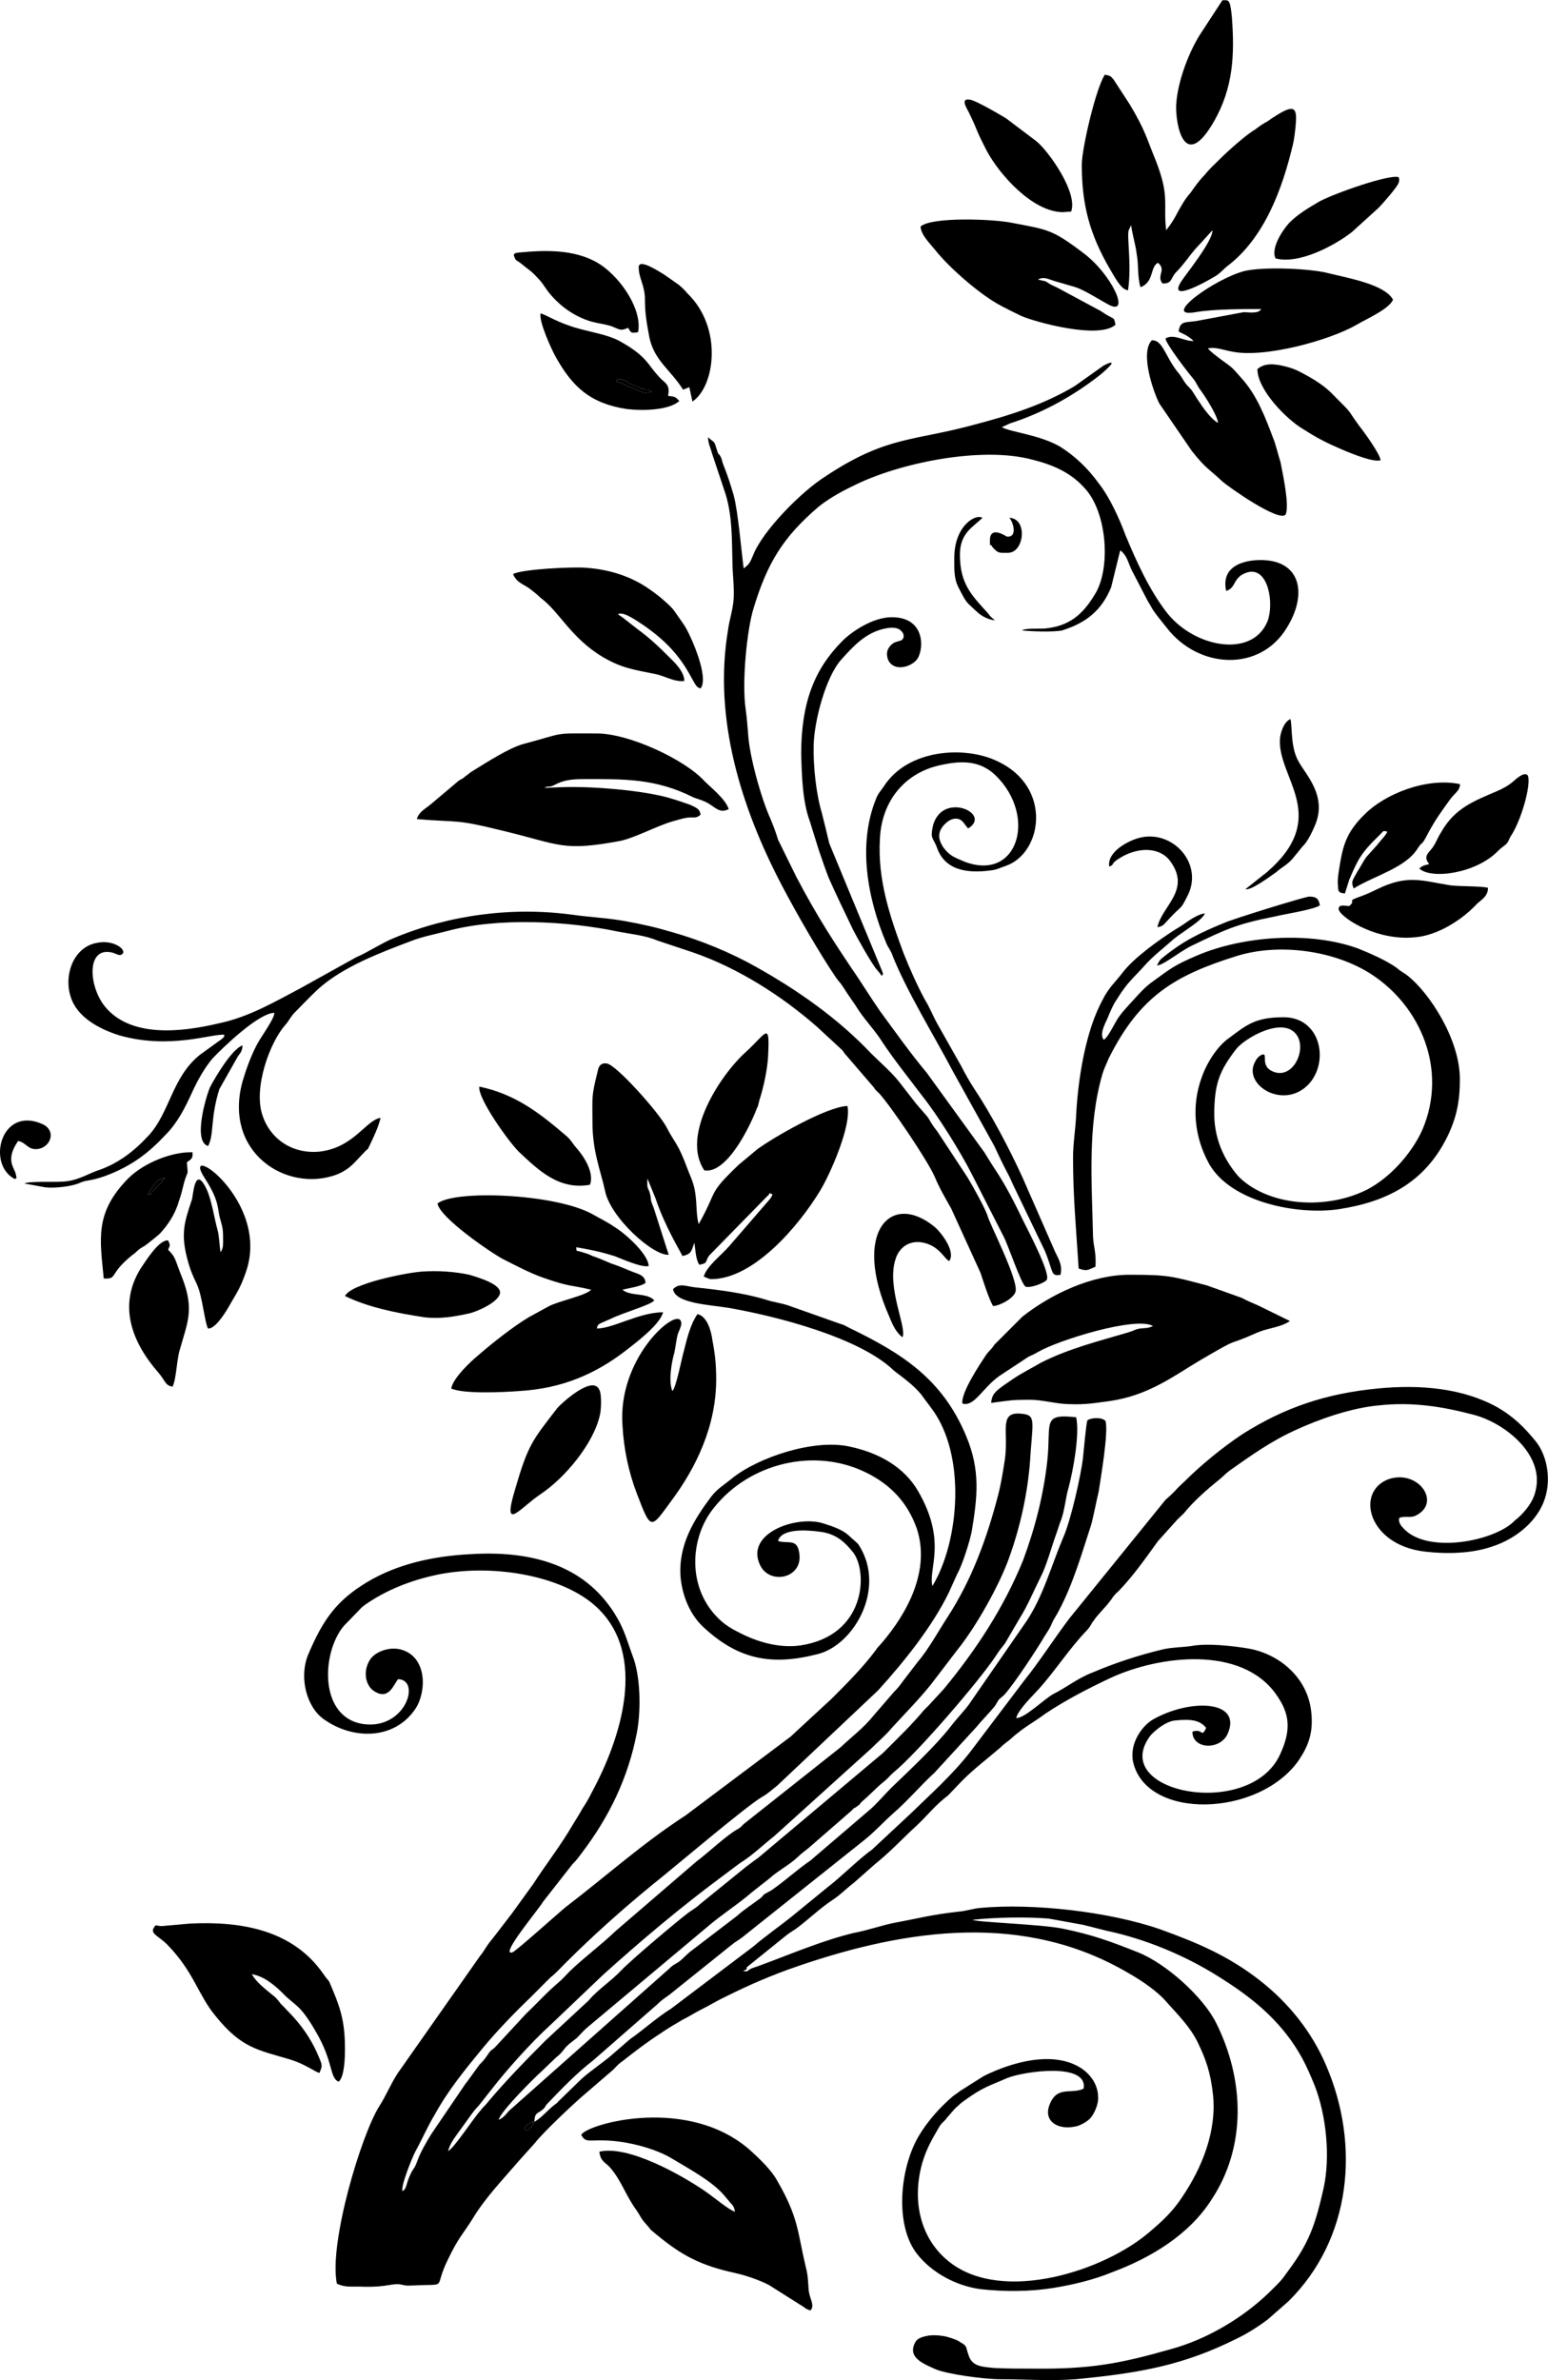 <svg xmlns:xlink="http://www.w3.org/1999/xlink" viewBox="0 0 2477 3807" style="shape-rendering:geometricPrecision; text-rendering:geometricPrecision; image-rendering:optimizeQuality; fill-rule:evenodd; clip-rule:evenodd" version="1.1" height="71.344mm" width="46.409mm" xml:space="preserve" xmlns="http://www.w3.org/2000/svg">
 <defs>
  <style type="text/css">
   
    .fil0 {fill:black}
   
  </style>
 </defs>
 <g id="Layer_x0020_1">
  <g id="_2851069013328">
   <path d="M855 3394c-2,4 -8,15 -14,14 -2,-6 -2,-4 3,-9 4,-3 4,-4 11,-5zm0 0c1,-16 5,-12 14,-20 5,-5 3,-5 7,-9 23,-24 47,-49 73,-69l103 -90c7,-7 12,-10 19,-15l96 -77c5,-4 4,-3 9,-7 8,-5 12,-8 18,-13l187 -149c18,-14 32,-30 49,-45 22,-19 46,-47 65,-64l67 -73c9,-11 21,-23 30,-34 2,-3 4,-7 6,-10 3,-3 6,-5 9,-8 15,-16 55,-77 64,-93 5,-8 9,-13 12,-21 4,-9 7,-12 11,-20 23,-43 37,-92 52,-138 3,-10 9,-41 12,-53 3,-20 16,-95 11,-113 -6,-7 -25,-5 -29,-1 -2,4 -6,50 -7,59 -3,28 -20,103 -32,129 -19,45 -32,94 -59,134l-92 133c-9,12 -20,23 -29,35 -25,32 -65,69 -95,98 -9,9 -23,25 -32,33l-97 83c-22,15 -41,33 -63,48 -4,2 -7,4 -11,6 -4,4 -3,4 -7,7 -12,9 -26,18 -37,28l-72 55c-7,5 -13,12 -18,16 -7,6 -10,5 -18,13l-257 228c-4,5 -9,11 -16,14 3,-14 59,-69 68,-77l24 -23c8,-6 10,-10 16,-17 6,-6 11,-9 17,-14 7,-7 10,-11 17,-17l191 -160c23,-20 49,-36 72,-56l28 -22c13,-12 31,-21 45,-34 6,-6 12,-10 18,-15l69 -60c5,-6 3,-2 9,-7 6,-4 3,-3 7,-7 10,-8 24,-23 34,-31 9,-7 9,-9 17,-16 37,-30 137,-146 164,-187 5,-8 10,-14 14,-19l24 -41c12,-19 22,-43 32,-63 11,-21 18,-49 26,-71 3,-8 5,-16 8,-23 6,-17 7,-35 12,-52 7,-26 18,-85 12,-112 -55,-6 -40,8 -46,68 -6,56 -20,110 -39,161 -31,76 -75,143 -127,206l-24 26c-4,4 -3,3 -8,8 -19,23 -40,43 -65,68l-200 168c-6,4 -12,9 -19,14l-74 60c-6,6 -11,8 -19,14 -16,12 -91,75 -107,92 -16,17 -38,31 -52,48l-69 64c-33,33 -67,68 -96,103 -3,3 -6,6 -8,9 -12,13 -42,60 -52,65 3,-11 8,-18 13,-25l26 -36c5,-7 10,-11 15,-18l15 -19c24,-31 64,-76 95,-104l84 -80c61,-55 124,-108 190,-157l28 -21c21,-13 37,-29 56,-44l155 -140c11,-11 23,-21 33,-33 21,-23 43,-45 63,-70l42 -55c30,-37 68,-105 83,-148 19,-53 31,-110 34,-166 4,-56 9,-63 -20,-64 -30,0 -15,30 -21,73 -3,19 -6,39 -11,58 -18,69 -42,135 -81,195 -15,23 -30,51 -48,72l-23 30c-5,7 -9,12 -15,18l-32 37c-16,20 -35,34 -53,51l-154 122c-5,4 -3,4 -9,8 -19,10 -49,39 -68,53l-129 111c-24,23 -49,41 -73,64 -6,6 -12,13 -18,18 -18,15 -35,34 -52,50l-50 54c-5,5 -4,2 -9,8 -2,3 -4,6 -7,10 -3,4 -6,7 -9,10l-21 29c-1,0 -1,1 -1,1l-55 81c-8,13 -18,30 -23,45 -4,10 -4,8 -7,13 -11,19 -8,29 -16,33 -3,-8 16,-55 21,-64 11,-20 19,-39 31,-59 21,-38 47,-70 75,-104 23,-28 50,-56 77,-82l26 -26c0,-1 1,-1 1,-1l6 -6c8,-6 16,-15 23,-22 44,-44 92,-87 141,-127 33,-26 149,-125 175,-140 9,-5 15,-11 24,-18l161 -152c41,-45 86,-101 113,-156 5,-11 9,-20 14,-31 8,-14 20,-52 23,-68 9,-55 14,-97 -9,-152 -38,-91 -102,-132 -187,-173 -8,-4 -6,-4 -16,-7l-82 -29c-12,-4 -23,-5 -35,-9 -36,-11 -77,-16 -115,-20 -15,-2 -24,-7 -34,3 3,23 59,25 89,30 75,13 209,47 264,100 4,4 35,24 48,44l12 16c57,75 45,214 2,285 -7,-28 24,-71 -23,-152 -22,-38 -62,-61 -109,-71 -57,-13 -147,17 -189,51 -12,10 -23,16 -33,29 -27,36 -53,77 -49,129 3,31 16,62 39,82 54,49 106,60 180,41 58,-14 111,-105 66,-175 -4,-5 -10,-9 -16,-15 -10,-9 -24,-14 -40,-19 -42,-14 -126,15 -102,66 15,33 69,22 63,-18 -3,-25 -18,-15 -34,-20 5,-20 44,-18 66,-15 27,3 41,17 54,33 24,31 21,133 -84,149 -35,5 -71,-6 -101,-22 -10,-5 -18,-10 -26,-17 -57,-51 -50,-135 -11,-182 56,-70 160,-97 244,-55 38,19 65,47 80,89 22,67 -15,135 -56,183 -5,6 -7,7 -10,12 -20,27 -46,53 -70,77l-66 61 -168 126c-68,44 -127,97 -191,146 -8,6 -80,71 -86,73 -22,7 43,-70 49,-81l47 -60c7,-7 9,-10 15,-18 44,-58 74,-120 88,-192 7,-36 6,-92 -7,-124 -7,-19 -11,-34 -20,-52 -44,-84 -127,-117 -239,-110 -60,3 -118,16 -166,45 -48,29 -70,59 -94,116 -15,37 -2,84 25,103 46,33 113,34 147,-17 18,-28 18,-82 -22,-94 -19,-6 -43,3 -51,16 -11,17 -8,39 5,49 25,18 33,-10 40,-18 37,1 12,80 -54,72 -73,-9 -69,-114 -33,-157l29 -30c5,-4 5,-4 11,-8 35,-23 74,-37 114,-45 90,-17 199,4 251,53 82,77 38,211 -8,296 -5,10 -9,17 -15,26 -5,9 -10,17 -15,25 -19,33 -44,65 -64,96l-34 47c-11,14 -22,29 -34,44 -6,7 -11,17 -17,24l-132 188c-11,17 -18,35 -29,52 -29,46 -81,219 -68,284 14,7 25,4 43,5 40,1 47,-7 62,-3 10,2 7,1 17,1 58,-3 32,7 55,-40 18,-38 25,-42 41,-68 20,-33 49,-63 73,-91l26 -29c13,-17 65,-66 82,-80l43 -37c5,-5 8,-9 14,-13 23,-18 37,-29 63,-46 10,-7 22,-14 34,-21 12,-6 19,-11 33,-18 12,-6 23,-13 36,-19 38,-19 75,-35 116,-49 175,-60 363,-87 530,12 21,12 46,29 61,47 17,19 36,38 48,62 14,29 21,49 25,85 6,59 -18,117 -49,163 -15,23 -31,38 -51,55 -73,64 -236,116 -321,50 -49,-38 -61,-101 -44,-160 7,-23 16,-38 27,-57 5,-8 7,-7 12,-14l13 -15c6,-5 7,-7 14,-12 32,-23 38,-23 70,-37 28,-11 129,-25 122,17 -20,10 -43,-6 -55,27 -9,25 13,39 40,34 9,-1 22,-9 26,-14 6,-7 11,-19 12,-28 2,-25 -13,-42 -26,-51 -45,-30 -113,-10 -157,12l-38 24c-5,4 -7,5 -11,8 -21,18 -40,39 -55,64 -31,53 -38,143 -3,188 23,30 63,52 103,57 37,4 78,4 115,-2 31,-5 65,-13 94,-25 62,-23 124,-60 160,-117 56,-85 52,-192 7,-282 -21,-42 -80,-95 -125,-113 -43,-17 -72,-28 -121,-38 -35,-7 -136,-10 -144,-14 36,-4 85,-5 122,-2l55 10c17,4 34,9 49,12 63,15 124,42 176,76 52,33 96,71 126,126 8,15 13,27 20,44 18,47 25,112 14,163 -13,57 -22,86 -57,133 -12,17 -14,18 -29,33 -42,41 -100,76 -159,92 -81,23 -128,32 -220,31 -22,0 -41,0 -62,-1 -19,-2 -35,-2 -41,-20 -5,-14 -2,-15 -13,-21 -5,-4 -15,-7 -22,-9 -8,-2 -19,-3 -28,-2 -6,1 -18,3 -22,10 -15,26 15,36 32,44 19,8 78,16 104,16 39,0 80,3 120,0 105,-10 174,-23 258,-65 17,-8 37,-21 50,-31l33 -29c100,-99 115,-249 60,-377 -23,-54 -60,-100 -106,-136 -50,-39 -99,-60 -160,-82 -81,-28 -203,-42 -288,-34 -11,1 -22,5 -35,6 -44,5 -60,10 -103,18 -20,4 -42,12 -64,16 -50,12 -101,34 -150,52 -5,2 -9,3 -14,5 -8,4 -3,5 -13,4 12,-6 2,-2 7,-7l62 -50c6,-5 14,-9 20,-14 17,-13 35,-30 53,-42 14,-9 23,-19 35,-28l34 -30c25,-20 44,-41 67,-62 18,-17 30,-33 50,-48l23 -24c19,-19 39,-34 60,-52 7,-7 11,-9 18,-15 5,-5 11,-9 17,-14 11,-8 26,-17 38,-26 33,-22 68,-40 104,-57 78,-36 208,-52 264,25 24,33 25,59 7,98 -49,105 -276,60 -207,-31 7,-8 25,-23 40,-24 21,-2 38,-2 49,12 -8,17 -5,0 -22,6 0,29 46,30 57,2 22,-53 -62,-55 -121,-21 -15,9 -37,36 -31,67 21,94 201,89 265,-2 16,-24 24,-45 20,-79 -6,-53 -50,-91 -100,-100 -24,-4 -66,-9 -92,-4 -14,2 -30,2 -44,5 -38,9 -78,22 -113,37 -24,9 -42,24 -64,35 -13,7 -47,40 -59,38 4,-14 26,-35 36,-46 27,-30 49,-65 77,-94 8,-9 5,-8 12,-17 6,-9 19,-21 26,-31 2,-2 3,-5 6,-8 3,-4 3,-3 7,-7 24,-25 42,-51 63,-80l27 -30c6,-7 8,-8 14,-14 17,-21 38,-39 59,-56 6,-5 7,-7 15,-13 34,-24 66,-47 106,-65 37,-17 88,-35 132,-39 54,-6 103,2 152,15 50,13 114,64 99,122 -4,18 -17,33 -28,43 -4,3 -5,4 -8,7 -34,31 -136,50 -174,11 -5,-5 -10,-11 -8,-18 10,-4 17,1 27,-4 41,-21 3,-74 -44,-58 -54,20 -33,106 59,116 34,4 74,3 106,-8 38,-12 77,-42 87,-84 7,-28 1,-63 -17,-85 -18,-22 -35,-39 -61,-54 -54,-30 -122,-37 -192,-30 -82,8 -148,30 -216,73 -33,22 -67,50 -94,77 -4,4 -10,9 -14,14 -7,7 -7,7 -15,14l-154 190c-25,33 -47,68 -72,99l-87 115c-29,37 -65,69 -98,101l-59 55c-19,13 -51,45 -71,60l-55 45c-21,17 -43,32 -64,50l-131 99c-24,15 -43,33 -66,49l-30 26c-14,12 -35,26 -48,38l-36 35c-5,6 -1,1 -8,7 -9,7 -22,22 -31,26z" class="fil0"></path>
   <path d="M1616 677c50,-16 96,-41 137,-72 8,-6 14,-11 21,-18 13,-13 -4,-5 -9,-2l-45 32c-50,30 -104,47 -161,62 -95,26 -138,18 -231,78 -2,2 -4,2 -6,4 -39,24 -102,88 -117,127 -5,12 -6,14 -15,21 -4,-30 -9,-91 -16,-117 -5,-17 -10,-33 -17,-50 -2,-6 -2,-8 -4,-12 -4,-7 -3,-1 -6,-11 -5,-17 -4,-10 -14,-20 0,10 4,17 6,25l22 66c11,36 10,73 11,109 0,16 3,40 2,57 -1,19 -7,35 -9,51 -24,142 21,285 86,409 23,44 61,110 87,148 5,7 7,8 12,16 8,13 16,23 24,36 12,18 27,33 38,51 20,30 42,57 63,85 25,31 63,92 81,128l50 98c7,13 28,76 35,80 7,3 31,-6 34,-11 6,-10 -28,-75 -37,-93 -14,-29 -28,-57 -46,-84 -6,-9 -12,-19 -17,-27l-92 -127c-26,-31 -50,-65 -75,-99 -6,-9 -11,-16 -18,-27l-17 -26c-38,-56 -66,-99 -99,-162l-29 -59c-4,-13 -7,-21 -12,-33 -15,-33 -34,-101 -36,-137 -1,-13 -2,-26 -4,-40 -6,-42 2,-126 13,-161 22,-72 47,-113 103,-161 13,-11 35,-24 54,-33 74,-38 208,-65 289,-43 32,8 61,20 84,46 36,39 42,130 15,171 -19,31 -40,49 -78,53 -10,1 -30,-1 -38,3 12,2 55,3 65,0 38,-12 63,-32 78,-69l14 -57c1,-1 1,-2 1,-2 11,10 11,17 18,32l26 50c4,6 5,9 9,15 7,10 14,18 21,27 51,66 149,71 192,0 35,-56 22,-114 -52,-108 -30,3 -52,17 -45,49 17,-5 10,-23 35,-30 33,-8 42,51 31,79 -25,60 -120,41 -163,-17 -27,-36 -46,-78 -64,-121 -10,-27 -25,-60 -42,-82 -18,-25 -39,-45 -63,-60 -33,-19 -79,-23 -93,-31l13 -6z" class="fil0"></path>
   <path d="M609 1788c-23,3 -43,48 -98,54 -42,4 -78,-19 -91,-58 -15,-44 12,-117 36,-144 7,-8 9,-14 16,-21 14,-14 23,-24 37,-37 40,-36 99,-58 149,-77 18,-7 39,-11 58,-16 81,-22 192,-16 273,1 21,4 43,6 62,14l57 19c73,25 143,70 199,119l40 37c4,4 3,5 8,10l43 50c4,6 4,5 9,10 19,21 78,108 89,134 7,17 17,34 26,50l47 103c5,15 13,41 20,53 10,0 33,-12 36,-23 5,-19 -42,-109 -45,-122 -4,-12 -24,-48 -32,-61l-46 -70c-3,-5 -7,-9 -10,-14 -4,-6 -5,-9 -9,-14 -6,-7 -17,-19 -22,-26l-21 -27c-13,-17 -31,-32 -46,-47 -53,-56 -117,-101 -185,-139 -39,-22 -87,-42 -133,-55 -27,-8 -49,-13 -77,-18 -28,-5 -55,-6 -83,-10 -96,-13 -196,0 -285,37 -18,7 -44,24 -61,31l-90 50c-40,21 -82,46 -131,56 -59,14 -140,23 -181,-27 -26,-32 -30,-94 9,-87 7,1 13,6 17,4 12,-6 -11,-25 -39,-19 -38,7 -53,52 -42,86 10,33 46,52 78,62 81,23 148,-3 168,-1 -1,6 0,2 -3,6l-36 26c-45,36 -48,92 -82,129 -24,26 -50,46 -84,57 -18,7 -32,16 -54,17 -16,1 -53,-1 -61,3l33 6c14,2 44,-1 58,-8 10,-4 19,-2 46,-13 37,-15 63,-35 89,-63 19,-19 31,-43 42,-67 9,-20 21,-41 33,-55 16,-17 74,-73 99,-73 0,10 -22,39 -28,51 -10,19 -17,39 -23,59 -31,113 70,178 150,149 23,-9 30,-21 45,-36 6,-7 4,-1 9,-12 7,-15 13,-27 17,-43z" class="fil0"></path>
   <path d="M1138 2046c68,0 140,-85 174,-141 16,-26 51,-105 44,-136 -33,1 -118,50 -144,69l-30 25c-51,49 -32,38 -64,95 -4,-14 -3,-31 -5,-46 -2,-17 -6,-25 -12,-40 -17,-46 -20,-41 -35,-70 -13,-24 -80,-99 -95,-101 -13,-2 -14,10 -15,14 -10,40 -8,39 -8,80 0,47 13,77 20,109 8,43 77,105 102,103l-24 -75c-7,-17 -3,-11 -6,-23 -3,-11 -5,-5 -4,-24l13 32c15,45 40,85 43,92 14,-3 14,-7 19,-21 2,11 2,26 8,35 15,-3 8,-4 16,-15l93 -95c8,-6 -4,-6 8,-3 0,1 -1,3 -2,5 -2,3 -2,3 -3,4l-64 74c-14,16 -36,32 -41,49 4,1 8,4 12,4z" class="fil0"></path>
   <path d="M2018 494c-4,8 -20,5 -28,5l-75 14c-17,3 -27,-1 -29,17 5,3 13,5 24,15 -15,1 -31,-12 -45,-4 0,8 37,56 44,64 5,6 6,10 10,16 9,12 29,43 30,55 -9,-4 -22,-21 -29,-32 -5,-7 -6,-9 -11,-17 -6,-9 -8,-8 -14,-17 -5,-8 -6,-10 -12,-17 -19,-25 -23,-50 -40,-49 -19,20 2,81 12,101l52 76c23,29 28,29 48,48 11,10 91,66 102,54 7,-14 -5,-68 -8,-84 -3,-9 -8,-30 -12,-39 -12,-32 -26,-69 -51,-96 -9,-10 -12,-15 -25,-24 -7,-5 -26,-19 -28,-23 11,-3 26,3 38,5 52,11 157,-18 200,-43 15,-9 52,-25 58,-40 -13,-24 -69,-34 -102,-42 -29,-8 -104,-11 -135,-4 -48,12 -136,76 -79,66 29,-5 76,-5 105,-5z" class="fil0"></path>
   <path d="M1648 2239c21,0 43,7 64,7 26,1 41,-2 64,-5 62,-9 102,-40 144,-65 72,-42 35,-19 93,-45 17,-7 37,-8 51,-18l-51 -25c-9,-4 -17,-7 -26,-12l-56 -20c-57,-15 -62,-17 -124,-17 -59,0 -124,30 -171,67l-45 45c-4,7 -8,9 -13,16 -8,12 -41,61 -38,78 19,6 32,-25 59,-44l47 -31c7,-3 9,-4 16,-8 31,-18 155,-57 183,-41 -9,4 -11,3 -21,4 -10,2 -8,3 -18,6 -47,14 -96,26 -141,49 -10,6 -20,11 -30,17 -11,6 -20,13 -29,19 -14,10 -19,15 -20,28 31,-4 32,-5 62,-5z" class="fil0"></path>
   <path d="M1766 1663c-7,-9 2,-25 6,-34 5,-12 9,-22 16,-32 16,-26 25,-32 42,-51 15,-17 30,-28 48,-44 13,-11 45,-29 50,-41 -7,0 -19,7 -25,11 -7,5 -16,11 -23,15 -25,16 -66,45 -84,69 -9,12 -23,25 -31,42 -28,50 -40,128 -43,185 -1,24 -5,45 -5,69 0,62 5,114 9,177 14,5 15,2 27,-3 1,-26 -3,-29 -4,-48 -2,-89 -9,-177 15,-260 3,-10 6,-15 10,-25 50,-100 106,-133 205,-164 68,-21 156,-9 215,29 79,51 123,153 82,249 -17,38 -52,77 -89,96 -64,32 -154,27 -203,-19 -10,-10 -22,-28 -28,-42 -8,-17 -13,-39 -13,-59 0,-49 8,-70 35,-105 13,-17 77,-55 98,-21 14,24 -7,67 -36,58 -28,-9 -7,-35 -23,-27 -2,1 -7,6 -8,9 -23,38 47,81 87,35 31,-37 16,-105 -42,-105 -45,0 -59,12 -87,33 -19,13 -36,40 -44,63 -17,46 -12,96 12,139 35,61 141,82 208,72 77,-12 137,-43 173,-116 15,-31 20,-57 20,-92 0,-64 -49,-138 -83,-165 -6,-5 -13,-8 -18,-13 -17,-12 -42,-23 -62,-31 -77,-28 -184,-20 -257,11 -37,16 -40,19 -73,43 -11,8 -19,17 -29,28 -9,10 -19,20 -26,31 -5,8 -16,31 -22,33z" class="fil0"></path>
   <path d="M1047 2080c-12,-13 -38,-6 -51,-17 11,-3 29,-5 37,-11 -1,-13 -12,-14 -24,-19 -10,-4 -21,-9 -31,-12 -12,-5 -18,-8 -30,-12 -6,-3 -9,-4 -16,-6 -12,-4 -9,0 -10,-8 24,4 38,7 61,14 13,5 44,19 55,16 -1,-20 -39,-53 -54,-62 -13,-9 -24,-14 -38,-22 -61,-32 -219,-38 -246,-16 4,23 86,79 105,89 20,10 42,22 65,30 43,15 43,11 76,19 -10,10 -53,18 -69,27l-31 17c-25,15 -58,41 -81,61 -12,10 -40,36 -43,53 20,9 83,6 109,4 68,-4 122,-27 172,-66 14,-11 53,-40 58,-60 -38,0 -80,26 -106,26 2,-8 1,-6 21,-15 25,-12 64,-22 71,-30z" class="fil0"></path>
   <path d="M1731 263c0,65 13,112 45,167 9,15 18,33 29,34 6,-41 -2,-84 1,-96l4 -8c2,16 7,30 9,47 3,15 1,38 6,52 22,-8 15,-33 28,-39 14,12 -3,20 7,33 16,1 13,-9 22,-18 14,-14 24,-31 38,-45l20 -22c1,17 -43,71 -50,82 -24,38 51,-6 57,-10 7,-5 10,-9 16,-14 60,-45 89,-124 106,-196 2,-9 3,-18 4,-27 3,-31 0,-39 -35,-16 -7,4 -6,5 -14,9 -7,4 -9,6 -16,11 -14,8 -44,35 -55,46 -9,9 -17,16 -25,26 -9,9 -16,19 -23,29 -9,10 -13,18 -20,30 -10,20 -18,28 -19,30 -5,-43 6,-53 -16,-110 -16,-39 -17,-49 -42,-91l-26 -40c-5,-6 -5,-6 -14,-8 -14,20 -37,118 -37,144z" class="fil0"></path>
   <path d="M930 3415c7,13 12,8 39,9 35,1 81,13 108,30 25,15 62,35 81,57l11 13c5,5 6,8 7,14 -10,-3 -32,-22 -48,-33 -38,-26 -123,-74 -169,-63 2,15 8,16 16,24 19,21 25,44 43,69 7,10 7,13 15,22 13,14 1,4 18,18 40,33 70,49 125,61 18,4 38,11 54,19l57 36c3,3 7,4 10,5 7,-9 -1,-17 -3,-32 -1,-13 -1,-25 -5,-39 -13,-55 -11,-77 -45,-136 -9,-17 -28,-35 -41,-47 -99,-91 -263,-45 -273,-27z" class="fil0"></path>
   <path d="M667 1310c70,6 58,-1 139,19 91,22 94,33 186,16 24,-5 59,-24 83,-31 7,-2 17,-5 23,-6 13,-2 15,2 23,-5 -1,-7 -3,-10 -17,-16 -9,-3 -17,-6 -27,-9 -43,-14 -132,-21 -179,-19l-27 1c8,-4 6,0 15,-4 15,-8 26,-10 50,-10 64,0 113,-1 173,29 7,3 13,4 21,8 14,7 21,19 36,11 -5,-16 -28,-34 -39,-45 -31,-34 -120,-76 -172,-76 -73,0 -47,-2 -118,17 -22,6 -58,29 -79,42 -7,4 -8,6 -14,10 -5,5 -8,4 -14,10l-38 32c-10,9 -22,14 -25,26z" class="fil0"></path>
   <path d="M452 3188c21,22 27,16 54,63 28,48 21,73 36,79 9,-8 10,-37 10,-53 0,-36 -5,-59 -18,-90 -12,-28 -3,-10 -17,-30 -49,-70 -131,-84 -213,-80l-45 4c-10,0 -9,-4 -13,3 -6,9 9,14 21,26 44,45 49,80 78,115 42,52 68,54 121,70 22,7 38,19 45,21 5,-11 5,-12 -1,-26 -10,-24 -23,-44 -40,-63l-17 -18c-6,-5 -8,-11 -16,-17 -11,-9 -27,-21 -34,-34 20,3 39,20 49,30z" class="fil0"></path>
   <path d="M1473 362c1,14 15,27 23,37 22,28 68,68 99,86 12,7 27,14 39,20 23,10 125,38 151,14 -4,-15 1,-5 -24,-22l-65 -35c-5,-3 -11,-5 -16,-8 -9,-6 -6,-4 -19,-7 9,-6 18,0 29,3l31 9c15,5 38,20 53,28 36,19 5,-49 -41,-83 -50,-38 -57,-37 -114,-48 -29,-6 -128,-10 -146,6z" class="fil0"></path>
   <path d="M1076 2225c-7,-15 -1,-48 3,-61 2,-10 3,-19 5,-28 2,-8 10,-19 4,-25 -13,-13 -99,64 -92,168 2,39 10,76 23,110 23,60 22,57 55,12 41,-55 72,-121 72,-195 0,-24 -2,-41 -6,-62 -2,-16 -9,-39 -24,-42 -11,16 -16,36 -22,60 -3,10 -12,57 -18,63z" class="fil0"></path>
   <path d="M821 918c6,15 18,16 30,26 5,4 9,7 14,12 31,23 48,64 100,95 31,18 50,20 84,27 15,3 30,13 46,11 0,-13 -12,-26 -19,-33 -18,-18 -34,-34 -56,-50l-23 -18c-4,-3 -5,-3 -8,-6 9,-5 33,13 41,18 33,23 57,47 76,83 9,16 9,16 15,18 14,-18 -15,-82 -23,-96 -4,-7 -8,-12 -12,-18 -8,-11 -6,-10 -15,-19 -13,-12 -19,-17 -35,-28 -27,-18 -59,-29 -97,-32 -21,-2 -104,2 -118,10z" class="fil0"></path>
   <path d="M1697 2039c4,-18 -6,-29 -11,-42l-50 -114c-21,-46 -50,-101 -78,-143 -6,-9 -15,-25 -20,-35l-39 -69c-7,-13 -11,-24 -19,-37 -11,-20 -25,-51 -34,-74 -22,-59 -42,-118 -38,-184 3,-62 42,-107 100,-118 33,-7 61,-6 85,17 67,65 36,171 -50,138 -16,-7 -23,-9 -33,-22 -9,-13 -11,-26 3,-39 8,-8 21,-12 29,-1l7 9c42,-25 -52,-65 -58,7 -1,9 4,12 8,23 13,38 50,42 87,37 9,-1 14,-4 23,-7 59,-20 76,-127 -14,-168 -50,-24 -142,-20 -181,41 -4,6 -9,11 -12,19 -30,73 -14,160 16,231 2,6 8,13 10,20 23,58 67,129 97,186l66 119c7,15 13,28 21,43 4,7 7,15 10,21l50 104c14,34 9,41 25,38z" class="fil0"></path>
   <path d="M319 2065c6,21 10,55 14,60 12,1 30,-29 36,-40 11,-19 16,-26 24,-49 42,-116 -108,-216 -65,-151 25,39 19,49 25,67 4,14 4,17 4,35 0,8 -1,11 -4,16 -2,-10 -2,-26 -5,-36 -5,-18 -9,-46 -17,-64 -20,-43 -22,12 -24,16 -13,38 -17,55 -8,92 8,32 15,37 20,54z" class="fil0"></path>
   <path d="M1043 626c-14,6 -22,-3 -32,-6 -18,-6 3,-1 -25,-10 0,0 0,-8 15,-1 6,2 1,3 12,6l13 6c10,4 7,-1 17,5zm44 15c-6,-6 -6,-7 -18,-8 3,-16 -2,-19 -11,-27 -23,-23 -20,-35 -67,-61 -19,-10 -41,-13 -66,-20 -33,-9 -51,-22 -60,-24 -3,13 18,59 25,71 26,46 54,73 113,82 26,3 68,2 84,-13z" class="fil0"></path>
   <path d="M2152 1429l7 -22c14,-33 19,-43 48,-71 9,-9 5,-7 13,-6 -3,7 -11,14 -16,21l-18 20c-3,4 -10,17 -14,23 -9,16 -10,16 -6,27 34,-21 84,-33 103,-65 9,-13 4,0 17,-25 12,-22 21,-34 34,-52 6,-9 17,-15 16,-25 -54,-11 -120,16 -152,48 -32,31 -36,54 -42,93 -1,7 -2,15 -1,22 0,10 2,11 11,12z" class="fil0"></path>
   <path d="M243 1900c6,-8 10,-15 22,-16 -10,6 0,2 -13,13l-8 9c-7,7 3,3 -8,5l7 -11zm56 -41c7,-5 10,-6 9,-16 -33,-1 -78,17 -103,42 -54,55 -45,97 -39,160 23,1 7,-6 45,-37 6,-4 7,-6 12,-10 4,-3 7,-4 11,-7 5,-4 18,-14 22,-18 12,-13 24,-30 30,-51 4,-11 6,-20 9,-32 6,-20 6,-7 4,-31z" class="fil0"></path>
   <path d="M1411 1561c3,-5 2,-3 0,-9l-84 -203c-4,-17 -8,-33 -12,-49 -9,-30 -14,-75 -13,-109 1,-38 19,-108 44,-136 18,-20 39,-44 71,-50 9,-2 20,-2 25,4 2,2 4,4 4,9 -2,12 -15,2 -25,20 -3,6 -2,16 3,22 11,13 33,6 42,-4 12,-12 18,-69 -39,-69 -30,0 -65,23 -81,40 -43,44 -64,97 -64,179 1,34 2,76 14,108l14 45c5,15 11,32 16,45 13,29 25,54 39,83 5,10 31,57 39,65 5,6 2,2 7,9z" class="fil0"></path>
   <path d="M1022 427c0,18 10,29 10,52 0,23 3,38 7,60 8,38 34,52 54,84l10 -4 5 23c36,-24 49,-118 -8,-173 -4,-5 -11,-12 -17,-16l-20 -14c-7,-4 -41,-27 -41,-12z" class="fil0"></path>
   <path d="M2159 1449c-8,0 -16,-3 -17,4 -2,11 58,53 123,46 35,-3 73,-27 96,-51 7,-8 20,-13 20,-28 -10,-3 -42,-2 -60,-4 -45,-7 -68,-18 -117,6 -6,3 -19,9 -25,11 -28,10 -7,5 -20,16z" class="fil0"></path>
   <path d="M269 1999c3,-8 4,-6 0,-15 -15,-1 -35,32 -44,45 -37,60 -13,119 28,166 12,14 11,21 23,23 6,-10 7,-46 12,-60 12,-43 23,-63 4,-113 -13,-32 -10,-33 -23,-46z" class="fil0"></path>
   <path d="M822 408c5,12 0,3 19,19 8,6 12,9 20,18 7,7 10,13 16,21 18,23 42,40 69,48 11,3 21,4 31,7 14,5 15,9 28,3 5,8 4,9 16,7 7,-35 -26,-85 -60,-108 -35,-23 -81,-24 -123,-20 -19,1 -14,3 -16,5z" class="fil0"></path>
   <path d="M2287 1382c-8,2 -10,2 -16,7 19,18 91,8 126,-28 5,-5 7,-6 12,-10 6,-6 4,-6 8,-13 17,-25 33,-82 28,-97 0,0 -2,-7 -14,1 -8,5 -12,13 -35,23 -37,16 -68,27 -90,66 -7,11 -7,15 -14,25 -7,9 -15,14 -5,26z" class="fil0"></path>
   <path d="M960 2263c2,-8 3,-33 -1,-40 -11,-25 -63,24 -67,29 -41,53 -47,59 -68,131 -21,70 8,29 41,7 39,-26 85,-81 95,-127z" class="fil0"></path>
   <path d="M1956 0l-32 49c-20,29 -40,80 -42,119 -1,31 13,109 61,25 30,-53 33,-105 28,-168 -3,-28 -5,-25 -15,-25z" class="fil0"></path>
   <path d="M1701 339l13 -1c11,-30 -35,-95 -55,-112l-49 -37c-8,-5 -49,-29 -58,-30 -18,-3 -2,18 0,24 14,29 7,19 27,58 21,39 74,98 122,98z" class="fil0"></path>
   <path d="M552 2073c37,18 81,27 127,34 25,3 48,-1 71,-6 14,-3 47,-18 50,-32 3,-15 -36,-26 -49,-30 -23,-5 -51,-7 -77,-5 -25,2 -112,19 -122,39z" class="fil0"></path>
   <path d="M1127 1872c36,6 73,-70 84,-99 3,-5 3,-11 5,-16 6,-19 12,-47 13,-67 3,-58 -2,-38 -36,-7 -40,36 -104,133 -66,189z" class="fil0"></path>
   <path d="M2012 590c0,33 46,80 73,96 19,12 33,20 54,29 13,6 57,25 70,21 0,-9 -26,-45 -34,-55 -22,-30 -7,-15 -41,-49 -13,-14 -30,-25 -51,-36 -11,-6 -20,-9 -34,-12 -17,-3 -27,-2 -37,6z" class="fil0"></path>
   <path d="M904 1815c-40,-34 -79,-65 -137,-77 -3,19 49,91 64,105 30,28 63,61 113,52 7,-18 -8,-43 -20,-57 -9,-10 -10,-15 -20,-23z" class="fil0"></path>
   <path d="M2041 413c38,10 95,-21 122,-42l43 -39c4,-4 30,-33 32,-40 2,-6 0,-8 0,-9 -15,-5 -103,26 -127,39 -17,10 -34,20 -48,34 -10,11 -30,40 -22,57z" class="fil0"></path>
   <path d="M1444 2139c8,-14 -26,-80 -11,-125 5,-17 21,-32 46,-26 25,6 33,27 40,29 11,-16 -15,-48 -24,-55 -70,-57 -132,9 -72,144 6,15 11,25 21,33z" class="fil0"></path>
   <path d="M1993 1422c8,3 39,-20 49,-27 10,-9 19,-12 29,-25 6,-7 8,-10 13,-16 8,-7 16,-24 21,-36 18,-46 -15,-78 -27,-100 -13,-22 -10,-54 -13,-68 -11,4 -17,24 -17,34 -2,60 76,119 -12,203 -5,4 -8,8 -14,12l-29 23z" class="fil0"></path>
   <path d="M1775 1386c10,-4 0,-4 19,-15 29,-17 63,-16 79,7 33,46 -14,71 -21,105 11,-2 9,-4 26,-21 13,-13 12,-9 21,-27 29,-52 -22,-109 -76,-95 -19,5 -52,23 -48,46z" class="fil0"></path>
   <path d="M1851 1544c9,1 35,-21 55,-31 54,-26 72,-35 133,-47 16,-4 63,-11 73,-18 -2,-11 -6,-14 -17,-14 -7,0 -126,37 -136,42 -39,16 -66,29 -99,56 -7,6 -5,7 -9,12z" class="fil0"></path>
   <path d="M29 1825c12,2 15,13 28,13 23,0 35,-29 11,-40 -67,-30 -90,65 -44,88 1,-3 4,3 1,-9 -2,-9 -17,-22 4,-52z" class="fil0"></path>
   <path d="M333 1833c10,-19 3,-43 18,-91l30 -53c3,-4 7,-8 7,-17 -17,6 -43,50 -52,67 -6,14 -28,87 -3,94z" class="fil0"></path>
   <path d="M1527 892c0,17 -1,33 7,48 14,27 11,21 31,40 7,6 17,11 27,12l-7 -6c0,0 0,-1 -1,-1l-2 -3c-26,-29 -46,-47 -46,-95 0,-35 21,-44 36,-59 -11,-7 -45,13 -45,64z" class="fil0"></path>
   <path d="M1584 864c0,14 0,4 3,9 0,1 4,5 4,5 7,7 9,6 22,6 26,0 32,-55 2,-56 6,6 14,32 -4,30 -2,-1 -27,-18 -27,6z" class="fil0"></path>
   <path d="M1043 626c-10,-6 -7,-1 -17,-5l-13 -6c-11,-3 -6,-4 -12,-6 -15,-7 -15,1 -15,1 28,9 7,4 25,10 10,3 18,12 32,6z" class="fil0"></path>
   <path d="M236 1911c11,-2 1,2 8,-5l8 -9c13,-11 3,-7 13,-13 -12,1 -16,8 -22,16l-7 11z" class="fil0"></path>
   <path d="M855 3394c-7,1 -7,2 -11,5 -5,5 -5,3 -3,9 6,1 12,-10 14,-14z" class="fil0"></path>
  </g>
 </g>
</svg>
